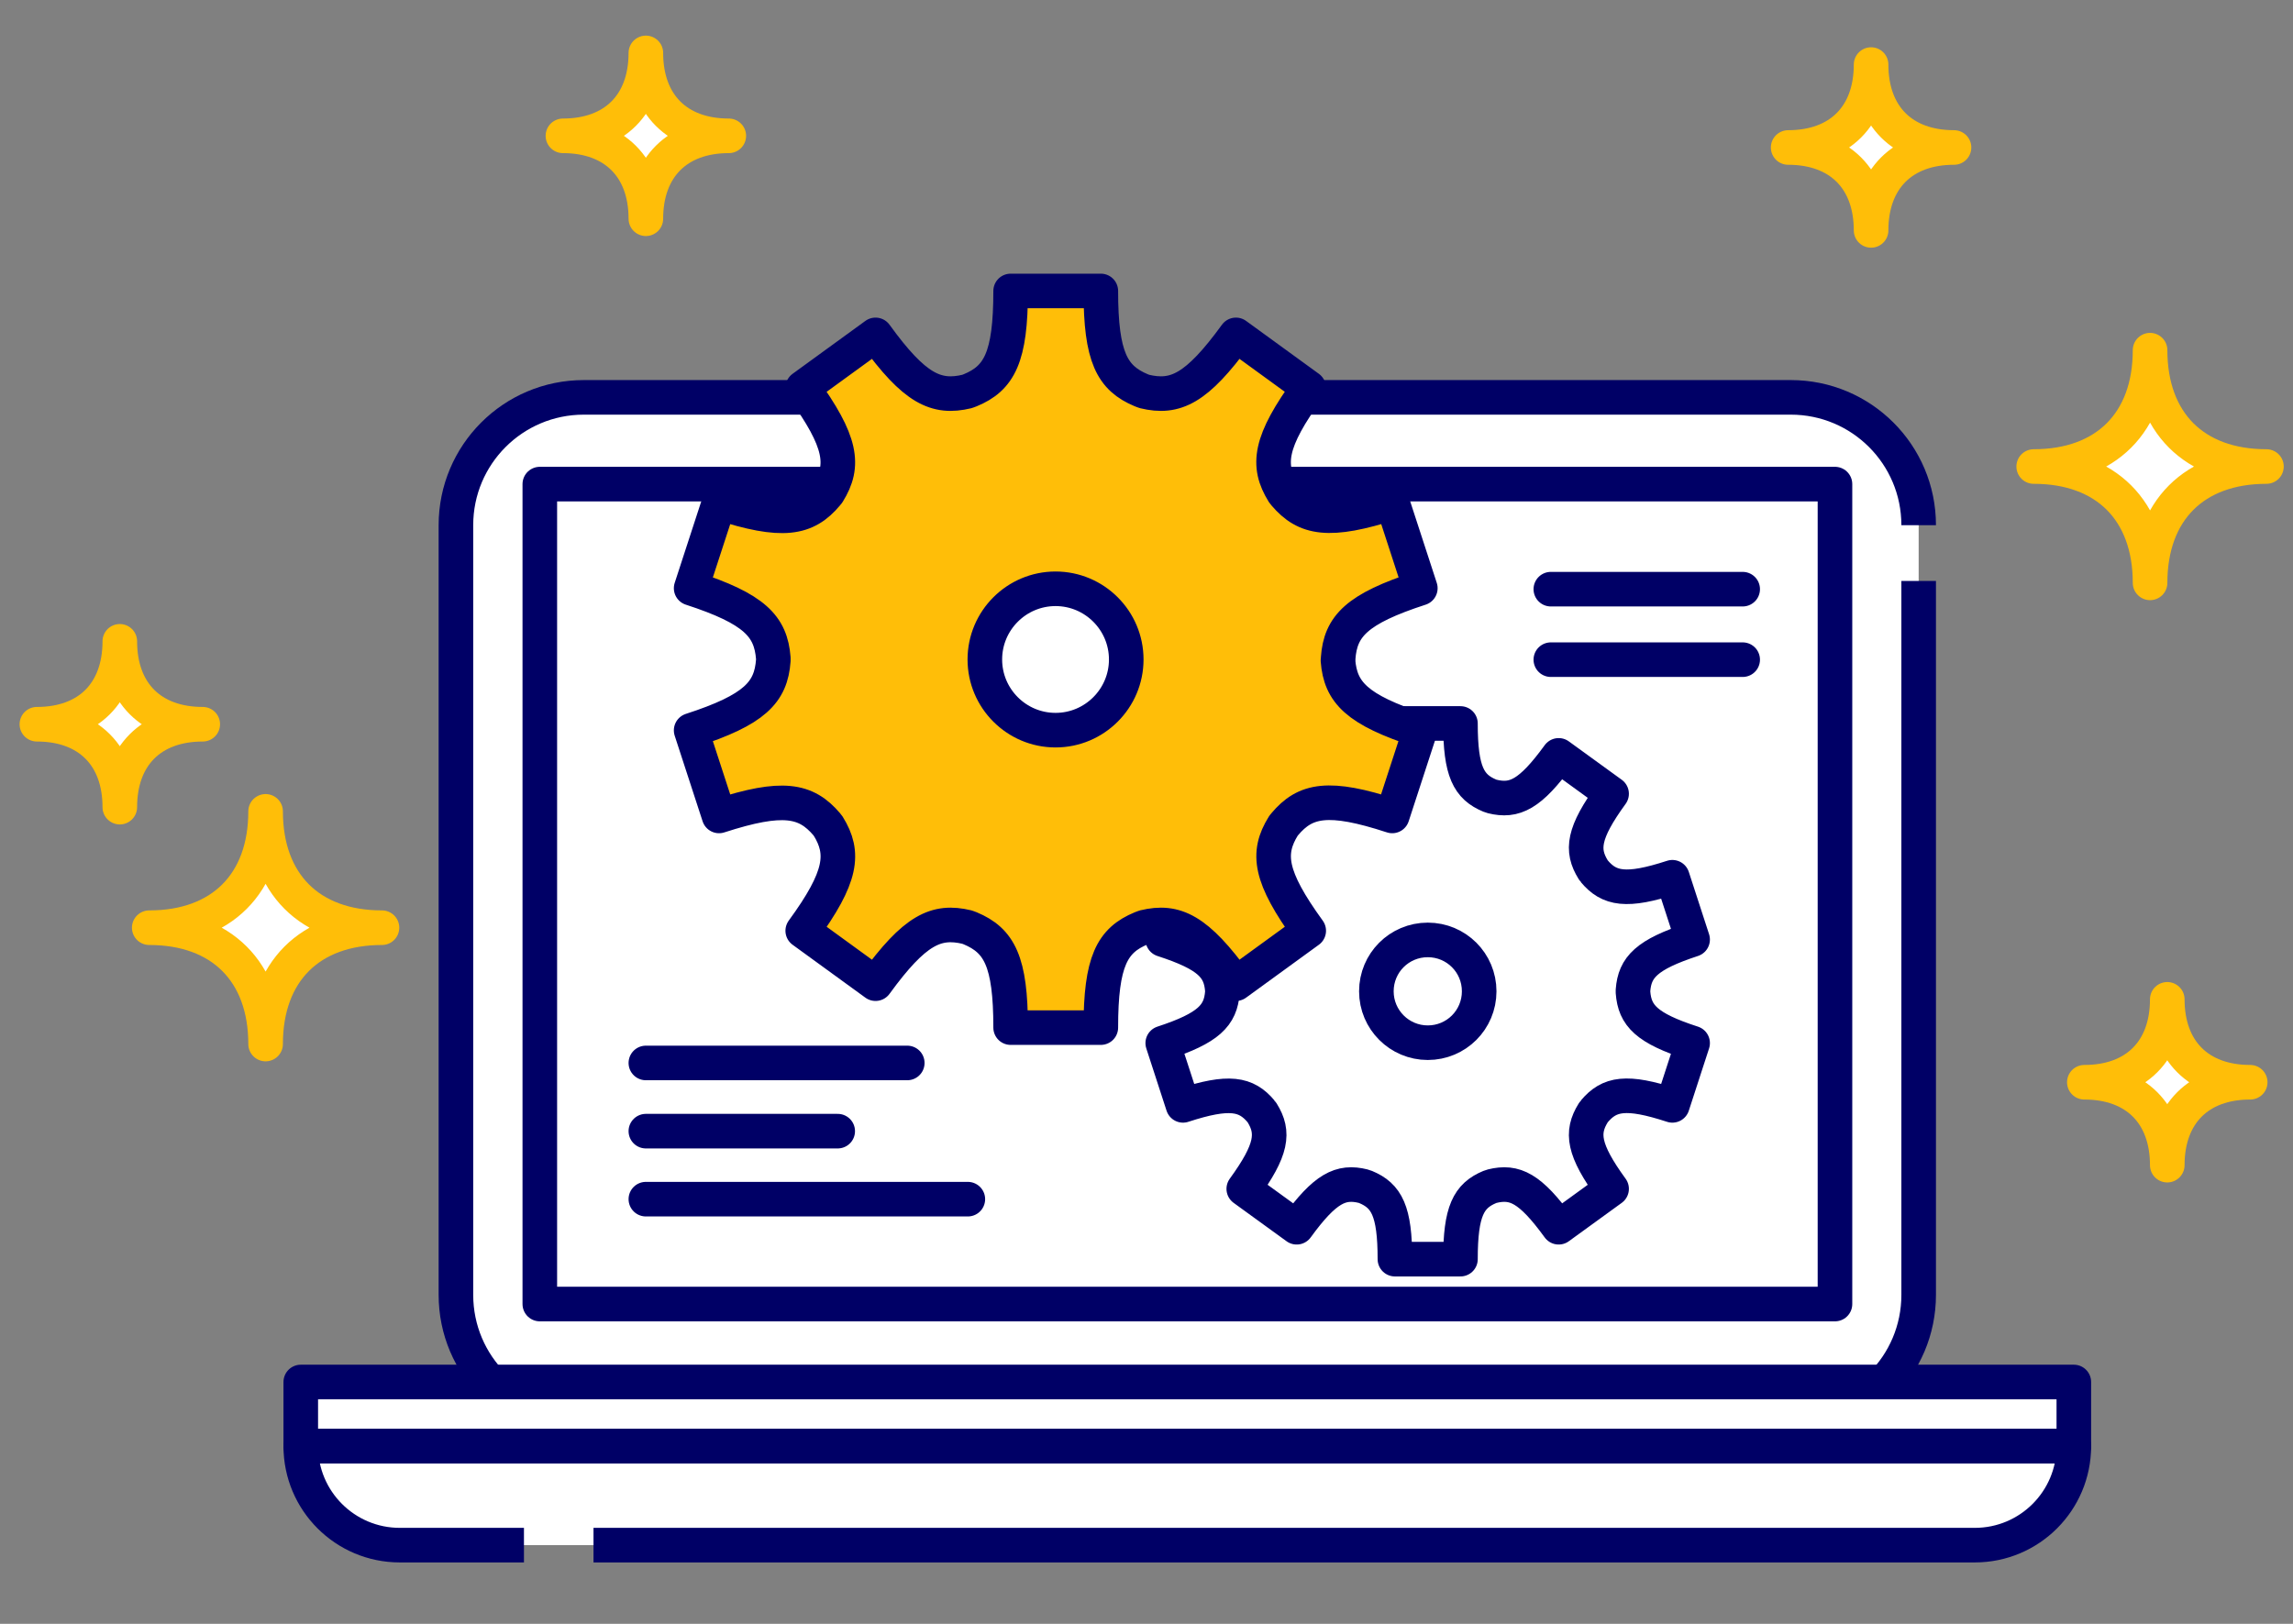 <?xml version="1.0" encoding="UTF-8"?>
<svg id="_レイヤー_8" data-name="レイヤー 8" xmlns="http://www.w3.org/2000/svg" width="120" height="85" viewBox="0 0 120 85">
  <rect x="0" y="0" width="120" height="85" fill="#808080" stroke="none"/>
  <defs>
    <style>
      .cls-1 {
        stroke-linecap: round;
      }

      .cls-1, .cls-2, .cls-3 {
        fill: #fff;
      }

      .cls-1, .cls-4, .cls-3 {
        stroke: #006;
      }

      .cls-1, .cls-4, .cls-3, .cls-5 {
        stroke-linejoin: round;
        stroke-width: 1.81px;
      }

      .cls-4 {
        fill: #ffbe08;
      }

      .cls-5 {
        fill: none;
        stroke: #ffbe08;
      }
    </style>
  </defs>
  <g>
    <path class="cls-3" d="m100.41,30.41v37.37c0,3.69-2.99,6.69-6.69,6.69H30.55c-3.69,0-6.69-2.99-6.69-6.69V27.49c0-3.69,2.99-6.69,6.69-6.69h63.17c3.69,0,6.69,2.99,6.69,6.69"/>
    <rect class="cls-3" x="28.25" y="25.34" width="67.78" height="42.92"/>
    <g>
      <path class="cls-3" d="m31.06,80.88h72.29c2.86,0,5.18-2.32,5.18-5.18H15.74c0,2.86,2.32,5.18,5.18,5.18h6.5"/>
      <rect class="cls-3" x="15.74" y="72.34" width="92.79" height="3.35"/>
    </g>
  </g>
  <g>
    <path class="cls-3" d="m85.46,51.94s0-.03,0-.05,0-.03,0-.05c.09-1.21.71-1.87,3.12-2.66l-1.06-3.26c-2.42.79-3.31.61-4.09-.32-.02-.02-.03-.05-.05-.07-.64-1.03-.53-1.93.96-3.98l-2.77-2.01c-1.49,2.05-2.31,2.44-3.48,2.15-.04-.01-.08-.03-.12-.04-1.11-.46-1.54-1.26-1.54-3.78h-3.43c0,2.52-.43,3.32-1.54,3.78-.04.01-.08.03-.12.04-1.18.29-1.99-.1-3.48-2.15l-2.77,2.01c1.49,2.05,1.6,2.95.96,3.98-.02.02-.03.05-.05.07-.79.94-1.67,1.11-4.09.32l-1.06,3.26c2.41.78,3.03,1.44,3.12,2.66,0,.02,0,.03,0,.05s0,.03,0,.05c-.09,1.21-.71,1.87-3.12,2.66l1.06,3.26c2.42-.79,3.31-.61,4.09.32.02.02.03.05.05.07.64,1.03.53,1.93-.96,3.98l2.77,2.01c1.49-2.05,2.31-2.44,3.48-2.15.04.01.08.03.12.04,1.11.46,1.54,1.26,1.54,3.78h3.43c0-2.52.43-3.32,1.54-3.78.04-.01.08-.03.12-.04,1.18-.29,1.99.1,3.48,2.15l2.77-2.01c-1.49-2.05-1.6-2.95-.96-3.98.02-.02.03-.05.05-.07.79-.94,1.67-1.11,4.09-.32l1.06-3.26c-2.41-.78-3.03-1.44-3.12-2.66Zm-10.74,2.64c-1.48,0-2.69-1.2-2.69-2.69s1.2-2.69,2.69-2.69,2.69,1.2,2.69,2.69-1.2,2.69-2.69,2.69Z"/>
    <path class="cls-4" d="m70.03,34.59s0-.04,0-.07,0-.04,0-.07c.12-1.67.97-2.58,4.3-3.66l-1.46-4.48c-3.33,1.08-4.55.84-5.64-.44-.02-.03-.04-.06-.07-.09-.88-1.42-.73-2.66,1.33-5.48l-3.81-2.77c-2.05,2.82-3.17,3.35-4.79,2.96-.05-.02-.11-.04-.16-.06-1.53-.64-2.12-1.73-2.12-5.2h-4.72c0,3.47-.59,4.57-2.12,5.2-.06.02-.11.04-.16.06-1.62.39-2.75-.14-4.79-2.96l-3.81,2.77c2.05,2.83,2.21,4.06,1.33,5.48-.02.03-.04.06-.07.09-1.08,1.29-2.3,1.53-5.64.44l-1.46,4.48c3.32,1.08,4.17,1.99,4.3,3.66,0,.02,0,.04,0,.06s0,.04,0,.06c-.12,1.67-.97,2.58-4.3,3.66l1.46,4.48c3.33-1.08,4.55-.84,5.64.44.02.03.04.06.07.09.88,1.42.73,2.66-1.33,5.48l3.81,2.77c2.05-2.82,3.17-3.35,4.79-2.96.05.02.11.04.16.06,1.53.64,2.12,1.73,2.12,5.2h4.72c0-3.47.59-4.57,2.12-5.2.06-.02.11-.04.16-.06,1.62-.39,2.75.14,4.79,2.96l3.81-2.77c-2.05-2.83-2.21-4.06-1.33-5.48.02-.03.04-.06.07-.09,1.08-1.29,2.3-1.53,5.63-.44l1.46-4.48c-3.32-1.08-4.17-1.99-4.3-3.66Zm-14.79,3.63c-2.04,0-3.7-1.66-3.7-3.7s1.66-3.7,3.7-3.7,3.7,1.66,3.7,3.7-1.66,3.7-3.7,3.7Z"/>
  </g>
  <line class="cls-1" x1="33.8" y1="59.21" x2="43.84" y2="59.21"/>
  <line class="cls-1" x1="81.16" y1="30.84" x2="91.2" y2="30.84"/>
  <line class="cls-1" x1="81.16" y1="34.53" x2="91.2" y2="34.53"/>
  <line class="cls-1" x1="33.8" y1="62.77" x2="50.65" y2="62.77"/>
  <line class="cls-1" x1="33.8" y1="55.64" x2="47.48" y2="55.64"/>
  <g>
    <path class="cls-2" d="m112.52,30.51c0-3.78-2.31-6.09-6.09-6.09,3.78,0,6.09-2.31,6.09-6.09,0,3.78,2.31,6.09,6.09,6.09-3.78,0-6.09,2.31-6.09,6.09Z"/>
    <path class="cls-5" d="m112.52,30.51c0-3.78-2.31-6.09-6.09-6.09,3.78,0,6.09-2.31,6.09-6.09,0,3.78,2.31,6.09,6.09,6.09-3.78,0-6.09,2.31-6.09,6.09Z"/>
  </g>
  <g>
    <path class="cls-2" d="m13.9,54.65c0-3.78-2.31-6.09-6.09-6.09,3.78,0,6.09-2.31,6.09-6.09,0,3.78,2.31,6.09,6.09,6.09-3.78,0-6.09,2.31-6.09,6.09Z"/>
    <path class="cls-5" d="m13.9,54.65c0-3.78-2.31-6.09-6.09-6.09,3.78,0,6.09-2.31,6.09-6.09,0,3.78,2.31,6.09,6.09,6.09-3.78,0-6.09,2.31-6.09,6.09Z"/>
  </g>
  <g>
    <path class="cls-2" d="m97.92,12.06c0-2.69-1.65-4.34-4.34-4.34,2.69,0,4.34-1.65,4.34-4.34,0,2.69,1.65,4.34,4.34,4.34-2.69,0-4.34,1.65-4.34,4.34Z"/>
    <path class="cls-5" d="m97.92,12.06c0-2.69-1.65-4.34-4.34-4.34,2.69,0,4.34-1.65,4.34-4.34,0,2.69,1.65,4.34,4.34,4.34-2.69,0-4.34,1.65-4.34,4.34Z"/>
  </g>
  <g>
    <path class="cls-2" d="m33.8,11.45c0-2.69-1.65-4.34-4.34-4.34,2.69,0,4.34-1.65,4.34-4.34,0,2.69,1.65,4.34,4.34,4.34-2.69,0-4.34,1.65-4.34,4.34Z"/>
    <path class="cls-5" d="m33.8,11.45c0-2.69-1.65-4.34-4.34-4.34,2.69,0,4.34-1.65,4.34-4.34,0,2.69,1.65,4.34,4.34,4.34-2.69,0-4.34,1.65-4.34,4.34Z"/>
  </g>
  <g>
    <path class="cls-2" d="m6.27,42.25c0-2.69-1.65-4.34-4.34-4.34,2.69,0,4.34-1.65,4.34-4.34,0,2.69,1.65,4.34,4.34,4.34-2.69,0-4.34,1.65-4.34,4.34Z"/>
    <path class="cls-5" d="m6.27,42.25c0-2.69-1.65-4.34-4.34-4.34,2.69,0,4.34-1.65,4.34-4.34,0,2.69,1.65,4.34,4.34,4.34-2.69,0-4.34,1.65-4.34,4.34Z"/>
  </g>
  <g>
    <path class="cls-2" d="m113.42,60.99c0-2.69-1.65-4.34-4.34-4.34,2.69,0,4.34-1.65,4.34-4.34,0,2.69,1.65,4.34,4.34,4.34-2.69,0-4.34,1.65-4.34,4.34Z"/>
    <path class="cls-5" d="m113.42,60.99c0-2.69-1.65-4.34-4.34-4.34,2.69,0,4.34-1.65,4.34-4.34,0,2.69,1.65,4.34,4.34,4.34-2.69,0-4.34,1.65-4.34,4.34Z"/>
  </g>
</svg>